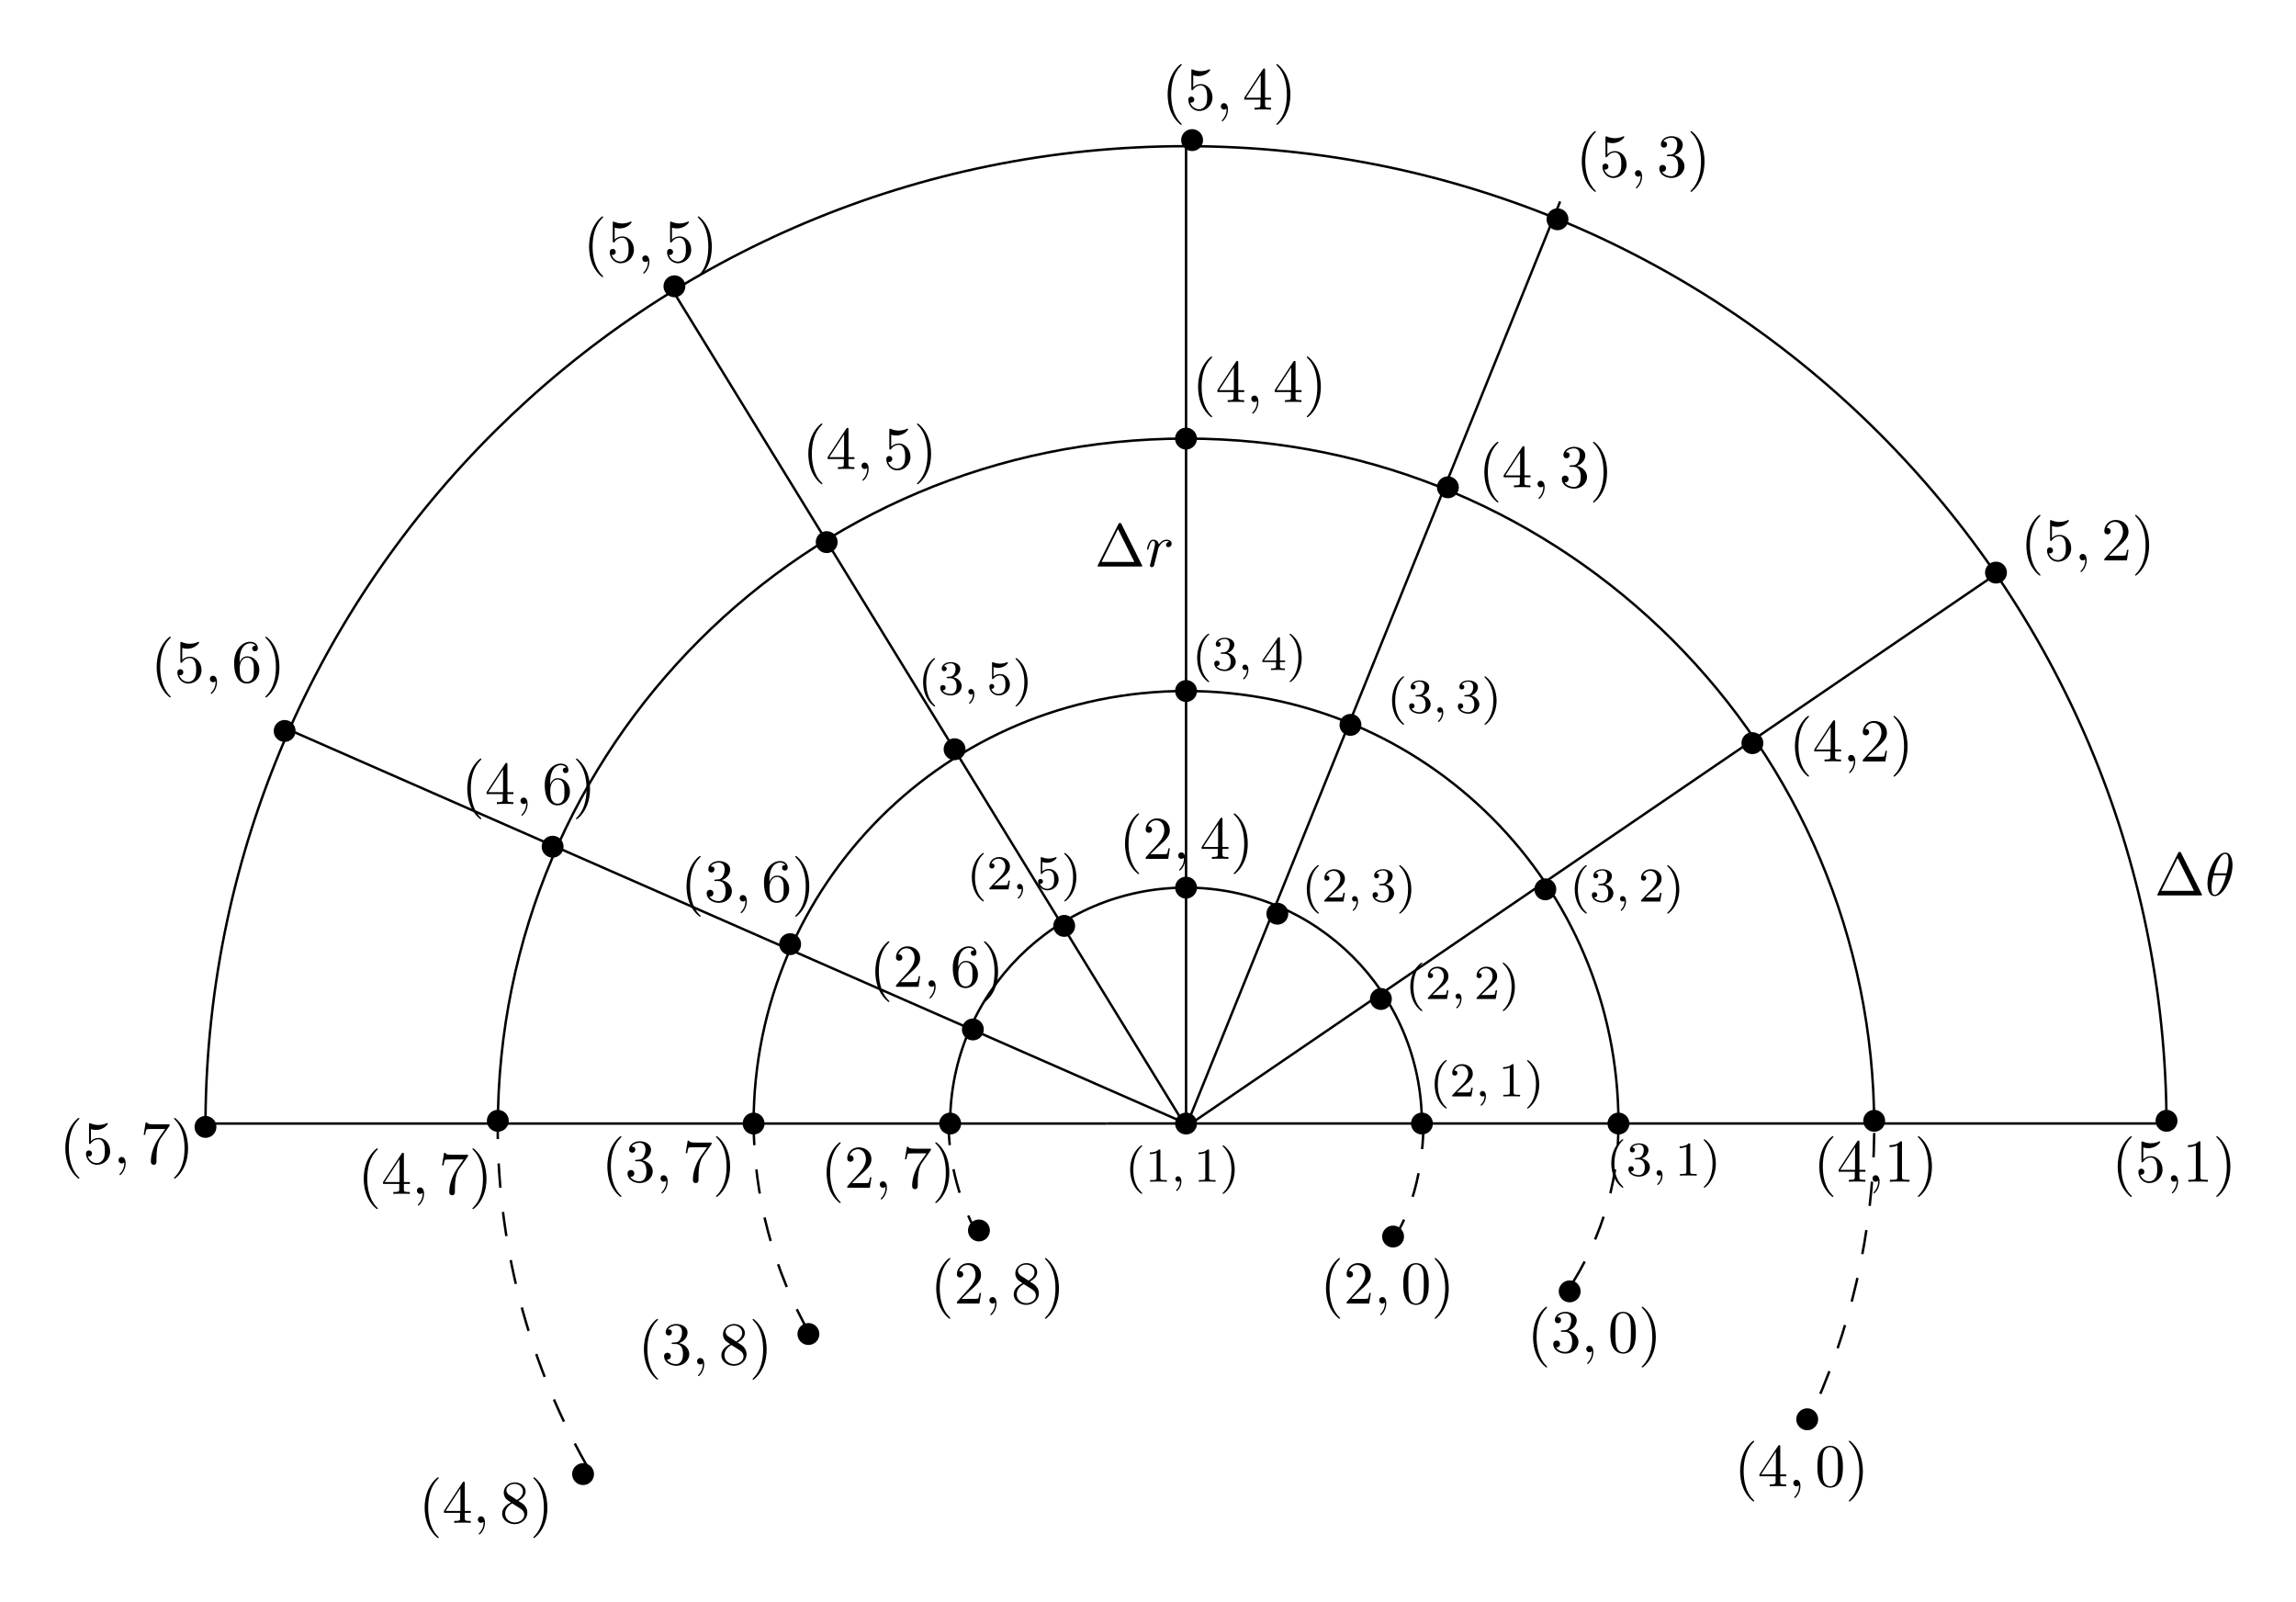 <?xml version="1.0" encoding="UTF-8"?>
<svg width="377pt" height="263pt" version="1.1" viewBox="0 0 377 263" xmlns="http://www.w3.org/2000/svg" xmlns:xlink="http://www.w3.org/1999/xlink">
 <defs>
  <symbol id="glyph0-1" overflow="visible">
   <path d="m2.656 1.984c0.062 0 0.156 0 0.156-0.094 0-0.031 0-0.031-0.109-0.141-1.094-1.031-1.359-2.5-1.359-3.734 0-2.297 0.938-3.375 1.344-3.75 0.125-0.094 0.125-0.109 0.125-0.141 0-0.047-0.031-0.094-0.109-0.094-0.125 0-0.531 0.406-0.594 0.469-1.062 1.125-1.281 2.547-1.281 3.516 0 1.781 0.734 3.219 1.828 3.969z"/>
  </symbol>
  <symbol id="glyph0-2" overflow="visible">
   <path d="m2.5-5.078c0-0.219-0.016-0.219-0.234-0.219-0.328 0.312-0.75 0.5-1.5 0.5v0.266c0.219 0 0.641 0 1.109-0.203v4.078c0 0.297-0.031 0.391-0.781 0.391h-0.281v0.266c0.328-0.031 1.016-0.031 1.375-0.031s1.047 0 1.375 0.031v-0.266h-0.281c-0.75 0-0.781-0.094-0.781-0.391z"/>
  </symbol>
  <symbol id="glyph0-3" overflow="visible">
   <path d="m2.469-1.984c0-0.766-0.141-1.672-0.625-2.609-0.391-0.734-1.125-1.375-1.266-1.375-0.078 0-0.094 0.047-0.094 0.094 0 0.031 0 0.047 0.094 0.141 1.109 1.062 1.359 2.516 1.359 3.75 0 2.281-0.938 3.359-1.344 3.734-0.109 0.094-0.109 0.109-0.109 0.141 0 0.047 0.016 0.094 0.094 0.094 0.125 0 0.531-0.406 0.594-0.469 1.062-1.125 1.297-2.547 1.297-3.5z"/>
  </symbol>
  <symbol id="glyph0-4" overflow="visible">
   <path d="m2.25-1.625c0.125-0.125 0.453-0.391 0.594-0.5 0.484-0.453 0.953-0.891 0.953-1.609 0-0.953-0.797-1.562-1.781-1.562-0.969 0-1.594 0.719-1.594 1.438 0 0.391 0.312 0.438 0.422 0.438 0.172 0 0.422-0.109 0.422-0.422 0-0.406-0.406-0.406-0.5-0.406 0.234-0.594 0.766-0.781 1.156-0.781 0.734 0 1.125 0.625 1.125 1.297 0 0.828-0.578 1.438-1.531 2.391l-1 1.047c-0.094 0.078-0.094 0.094-0.094 0.297h3.141l0.234-1.422h-0.25c-0.016 0.156-0.078 0.547-0.172 0.703-0.047 0.062-0.656 0.062-0.781 0.062h-1.422z"/>
  </symbol>
  <symbol id="glyph0-5" overflow="visible">
   <path d="m2.016-2.656c0.625 0 1.031 0.453 1.031 1.297 0 1-0.562 1.281-0.984 1.281-0.438 0-1.047-0.156-1.328-0.578 0.297 0 0.5-0.188 0.5-0.438 0-0.266-0.188-0.438-0.453-0.438-0.203 0-0.438 0.125-0.438 0.453 0 0.75 0.812 1.25 1.734 1.25 1.047 0 1.797-0.734 1.797-1.531 0-0.672-0.531-1.266-1.344-1.453 0.625-0.219 1.109-0.75 1.109-1.391s-0.719-1.094-1.547-1.094c-0.859 0-1.5 0.453-1.5 1.062 0 0.297 0.188 0.422 0.406 0.422 0.25 0 0.406-0.172 0.406-0.406 0-0.297-0.266-0.406-0.438-0.406 0.344-0.438 0.953-0.469 1.094-0.469 0.203 0 0.812 0.062 0.812 0.891 0 0.547-0.234 0.891-0.344 1.016-0.234 0.25-0.422 0.266-0.906 0.297-0.156 0-0.219 0.016-0.219 0.125s0.078 0.109 0.219 0.109z"/>
  </symbol>
  <symbol id="glyph0-6" overflow="visible">
   <path d="m3.141-5.156c0-0.156 0-0.219-0.172-0.219-0.094 0-0.109 0-0.188 0.109l-2.547 3.703v0.25h2.25v0.672c0 0.297-0.016 0.375-0.641 0.375h-0.172v0.266c0.672-0.031 0.688-0.031 1.141-0.031s0.469 0 1.141 0.031v-0.266h-0.172c-0.625 0-0.641-0.078-0.641-0.375v-0.672h0.844v-0.25h-0.844zm-0.594 0.641v2.953h-2.031z"/>
  </symbol>
  <symbol id="glyph0-7" overflow="visible">
   <path d="m1.109-4.484c0.109 0.031 0.422 0.125 0.766 0.125 1 0 1.594-0.703 1.594-0.828 0-0.094-0.047-0.109-0.094-0.109-0.016 0-0.031 0-0.094 0.031-0.312 0.125-0.688 0.219-1.109 0.219-0.469 0-0.859-0.109-1.109-0.219-0.078-0.031-0.094-0.031-0.109-0.031-0.094 0-0.094 0.078-0.094 0.234v2.328c0 0.141 0 0.234 0.125 0.234 0.062 0 0.078-0.031 0.125-0.094 0.094-0.109 0.391-0.516 1.078-0.516 0.438 0 0.656 0.359 0.734 0.516 0.125 0.281 0.141 0.656 0.141 0.953s0 0.734-0.219 1.078c-0.156 0.25-0.484 0.484-0.906 0.484-0.516 0-1.016-0.312-1.203-0.844 0.016 0.016 0.078 0.016 0.078 0.016 0.219 0 0.406-0.141 0.406-0.391 0-0.297-0.234-0.406-0.391-0.406s-0.406 0.078-0.406 0.422c0 0.719 0.625 1.453 1.531 1.453 1 0 1.844-0.781 1.844-1.766 0-0.922-0.672-1.75-1.609-1.75-0.391 0-0.766 0.125-1.078 0.406z"/>
  </symbol>
  <symbol id="glyph1-1" overflow="visible">
   <path d="m1.484-0.125c0 0.516-0.109 0.984-0.594 1.469-0.031 0.031-0.047 0.047-0.047 0.078 0 0.062 0.062 0.109 0.109 0.109 0.094 0 0.766-0.625 0.766-1.562 0-0.5-0.203-0.859-0.547-0.859-0.281 0-0.438 0.234-0.438 0.438 0 0.234 0.156 0.453 0.438 0.453 0.203 0 0.312-0.109 0.312-0.125z"/>
  </symbol>
  <symbol id="glyph2-1" overflow="visible">
   <path d="m3.297 2.391c0-0.031 0-0.047-0.172-0.219-1.234-1.25-1.562-3.141-1.562-4.672 0-1.734 0.375-3.469 1.609-4.703 0.125-0.125 0.125-0.141 0.125-0.172 0-0.078-0.031-0.109-0.094-0.109-0.109 0-1 0.688-1.594 1.953-0.5 1.094-0.625 2.203-0.625 3.031 0 0.781 0.109 1.984 0.656 3.125 0.609 1.219 1.453 1.875 1.562 1.875 0.062 0 0.094-0.031 0.094-0.109z"/>
  </symbol>
  <symbol id="glyph2-2" overflow="visible">
   <path d="m2.938-1.641v0.859c0 0.359-0.031 0.469-0.766 0.469h-0.203v0.312c0.406-0.031 0.922-0.031 1.344-0.031s0.938 0 1.359 0.031v-0.312h-0.219c-0.734 0-0.75-0.109-0.75-0.469v-0.859h0.984v-0.312h-0.984v-4.531c0-0.203 0-0.266-0.172-0.266-0.078 0-0.109 0-0.188 0.125l-3.062 4.672v0.312zm0.047-0.312h-2.422l2.422-3.719z"/>
  </symbol>
  <symbol id="glyph2-3" overflow="visible">
   <path d="m2.031-0.016c0-0.625-0.25-1.047-0.641-1.047-0.359 0-0.531 0.281-0.531 0.531 0 0.266 0.172 0.531 0.531 0.531 0.156 0 0.281-0.062 0.375-0.141l0.016-0.016c0.016 0 0.016 0 0.016 0.141 0 0.641-0.266 1.25-0.703 1.719-0.062 0.062-0.078 0.078-0.078 0.109 0 0.078 0.047 0.109 0.094 0.109 0.125 0 0.922-0.781 0.922-1.938z"/>
  </symbol>
  <symbol id="glyph2-4" overflow="visible">
   <path d="m2.938-6.375c0-0.25 0-0.266-0.234-0.266-0.625 0.641-1.5 0.641-1.812 0.641v0.312c0.203 0 0.781 0 1.297-0.266v5.172c0 0.359-0.031 0.469-0.922 0.469h-0.312v0.312c0.344-0.031 1.203-0.031 1.609-0.031 0.391 0 1.266 0 1.609 0.031v-0.312h-0.312c-0.906 0-0.922-0.109-0.922-0.469z"/>
  </symbol>
  <symbol id="glyph2-5" overflow="visible">
   <path d="m2.875-2.5c0-0.766-0.109-1.969-0.656-3.109-0.594-1.219-1.453-1.875-1.547-1.875-0.062 0-0.109 0.047-0.109 0.109 0 0.031 0 0.047 0.188 0.234 0.984 0.984 1.547 2.562 1.547 4.641 0 1.719-0.359 3.469-1.594 4.719-0.141 0.125-0.141 0.141-0.141 0.172 0 0.062 0.047 0.109 0.109 0.109 0.094 0 1-0.688 1.578-1.953 0.516-1.094 0.625-2.203 0.625-3.047z"/>
  </symbol>
  <symbol id="glyph2-6" overflow="visible">
   <path d="m1.266-0.766 1.062-1.031c1.547-1.375 2.141-1.906 2.141-2.906 0-1.141-0.891-1.938-2.109-1.938-1.125 0-1.859 0.922-1.859 1.812 0 0.547 0.5 0.547 0.531 0.547 0.172 0 0.516-0.109 0.516-0.531 0-0.25-0.188-0.516-0.531-0.516-0.078 0-0.094 0-0.125 0.016 0.219-0.656 0.766-1.016 1.344-1.016 0.906 0 1.328 0.812 1.328 1.625 0 0.797-0.484 1.578-1.047 2.203l-1.906 2.125c-0.109 0.109-0.109 0.141-0.109 0.375h3.703l0.266-1.734h-0.234c-0.062 0.297-0.125 0.734-0.234 0.891-0.062 0.078-0.719 0.078-0.938 0.078z"/>
  </symbol>
  <symbol id="glyph2-7" overflow="visible">
   <path d="m2.891-3.516c0.812-0.266 1.391-0.953 1.391-1.75 0-0.812-0.875-1.375-1.828-1.375-1 0-1.766 0.594-1.766 1.359 0 0.328 0.219 0.516 0.516 0.516s0.5-0.219 0.5-0.516c0-0.484-0.469-0.484-0.609-0.484 0.297-0.5 0.953-0.625 1.312-0.625 0.422 0 0.969 0.219 0.969 1.109 0 0.125-0.031 0.703-0.281 1.141-0.297 0.484-0.641 0.516-0.891 0.516-0.078 0.016-0.312 0.031-0.391 0.031-0.078 0.016-0.141 0.031-0.141 0.125 0 0.109 0.062 0.109 0.234 0.109h0.438c0.812 0 1.188 0.672 1.188 1.656 0 1.359-0.688 1.641-1.125 1.641s-1.188-0.172-1.531-0.75c0.344 0.047 0.656-0.172 0.656-0.547 0-0.359-0.266-0.562-0.547-0.562-0.25 0-0.562 0.141-0.562 0.578 0 0.906 0.922 1.562 2.016 1.562 1.219 0 2.125-0.906 2.125-1.922 0-0.812-0.641-1.594-1.672-1.812z"/>
  </symbol>
  <symbol id="glyph2-8" overflow="visible">
   <path d="m4.75-6.078c0.078-0.109 0.078-0.125 0.078-0.344h-2.422c-1.203 0-1.234-0.125-1.266-0.312h-0.25l-0.328 2.047h0.25c0.031-0.156 0.109-0.781 0.25-0.906 0.062-0.062 0.844-0.062 0.969-0.062h2.062c-0.109 0.156-0.891 1.25-1.109 1.578-0.906 1.344-1.234 2.734-1.234 3.75 0 0.094 0 0.547 0.469 0.547 0.453 0 0.453-0.453 0.453-0.547v-0.516c0-0.547 0.031-1.094 0.109-1.625 0.047-0.234 0.172-1.094 0.625-1.703z"/>
  </symbol>
  <symbol id="glyph2-9" overflow="visible">
   <path d="m4.406-6.953c-0.062-0.141-0.094-0.188-0.266-0.188-0.156 0-0.188 0.047-0.25 0.188l-3.375 6.75c-0.047 0.094-0.047 0.109-0.047 0.125 0 0.078 0.062 0.078 0.219 0.078h6.922c0.156 0 0.219 0 0.219-0.078 0-0.016 0-0.031-0.047-0.125zm-0.578 0.812 2.688 5.391h-5.375z"/>
  </symbol>
  <symbol id="glyph2-10" overflow="visible">
   <path d="m4.578-3.188c0-0.797-0.047-1.594-0.391-2.328-0.453-0.969-1.281-1.125-1.688-1.125-0.609 0-1.328 0.266-1.75 1.188-0.312 0.688-0.359 1.469-0.359 2.266 0 0.75 0.031 1.641 0.453 2.406 0.422 0.797 1.156 1 1.641 1 0.531 0 1.297-0.203 1.734-1.156 0.312-0.688 0.359-1.469 0.359-2.25zm-2.094 3.188c-0.391 0-0.984-0.25-1.156-1.203-0.109-0.594-0.109-1.516-0.109-2.109 0-0.641 0-1.297 0.078-1.828 0.188-1.188 0.938-1.281 1.188-1.281 0.328 0 0.984 0.188 1.172 1.172 0.109 0.562 0.109 1.312 0.109 1.938 0 0.75 0 1.422-0.109 2.062-0.156 0.953-0.719 1.25-1.172 1.25z"/>
  </symbol>
  <symbol id="glyph2-11" overflow="visible">
   <path d="m1.312-3.266v-0.25c0-2.516 1.234-2.875 1.75-2.875 0.234 0 0.656 0.062 0.875 0.406-0.156 0-0.547 0-0.547 0.438 0 0.312 0.234 0.469 0.453 0.469 0.156 0 0.469-0.094 0.469-0.484 0-0.594-0.438-1.078-1.266-1.078-1.281 0-2.625 1.281-2.625 3.484 0 2.672 1.156 3.375 2.078 3.375 1.109 0 2.062-0.938 2.062-2.25 0-1.266-0.891-2.219-2-2.219-0.672 0-1.047 0.5-1.25 0.984zm1.188 3.203c-0.625 0-0.922-0.594-0.984-0.75-0.188-0.469-0.188-1.266-0.188-1.438 0-0.781 0.328-1.781 1.219-1.781 0.172 0 0.625 0 0.938 0.625 0.172 0.359 0.172 0.875 0.172 1.359s0 0.984-0.172 1.344c-0.297 0.594-0.75 0.641-0.984 0.641z"/>
  </symbol>
  <symbol id="glyph2-12" overflow="visible">
   <path d="m4.469-2c0-1.188-0.812-2.188-1.891-2.188-0.469 0-0.906 0.156-1.266 0.516v-1.953c0.203 0.062 0.531 0.125 0.844 0.125 1.234 0 1.938-0.906 1.938-1.031 0-0.062-0.031-0.109-0.109-0.109 0 0-0.031 0-0.078 0.031-0.203 0.094-0.688 0.297-1.359 0.297-0.391 0-0.859-0.078-1.328-0.281-0.078-0.031-0.094-0.031-0.109-0.031-0.109 0-0.109 0.078-0.109 0.234v2.953c0 0.172 0 0.25 0.141 0.25 0.078 0 0.094-0.016 0.141-0.078 0.109-0.156 0.469-0.703 1.281-0.703 0.516 0 0.766 0.453 0.844 0.641 0.156 0.375 0.188 0.75 0.188 1.25 0 0.359 0 0.953-0.25 1.375-0.234 0.391-0.609 0.641-1.062 0.641-0.719 0-1.297-0.531-1.469-1.109 0.031 0 0.062 0.016 0.172 0.016 0.328 0 0.5-0.25 0.5-0.484 0-0.25-0.172-0.5-0.5-0.5-0.141 0-0.484 0.078-0.484 0.531 0 0.859 0.688 1.828 1.797 1.828 1.156 0 2.172-0.953 2.172-2.219z"/>
  </symbol>
  <symbol id="glyph2-13" overflow="visible">
   <path d="m1.625-4.562c-0.453-0.297-0.5-0.625-0.5-0.797 0-0.609 0.656-1.031 1.359-1.031 0.719 0 1.359 0.516 1.359 1.234 0 0.578-0.391 1.047-0.984 1.391zm1.453 0.953c0.719-0.375 1.203-0.891 1.203-1.547 0-0.922-0.875-1.484-1.781-1.484-1 0-1.812 0.734-1.812 1.672 0 0.172 0.016 0.625 0.438 1.094 0.109 0.109 0.484 0.359 0.734 0.531-0.578 0.297-1.438 0.844-1.438 1.844 0 1.047 1.016 1.719 2.062 1.719 1.125 0 2.078-0.828 2.078-1.891 0-0.359-0.109-0.812-0.5-1.234-0.188-0.203-0.344-0.297-0.984-0.703zm-1 0.422 1.234 0.781c0.281 0.188 0.75 0.484 0.75 1.094 0 0.734-0.75 1.25-1.562 1.25-0.859 0-1.578-0.609-1.578-1.438 0-0.578 0.312-1.219 1.156-1.688z"/>
  </symbol>
  <symbol id="glyph3-1" overflow="visible">
   <path d="m2.031-0.016c0-0.656-0.25-1.047-0.641-1.047-0.328 0-0.531 0.25-0.531 0.531 0 0.266 0.203 0.531 0.531 0.531 0.109 0 0.25-0.047 0.344-0.125 0.031-0.031 0.047-0.031 0.047-0.031 0.016 0 0.016 0 0.016 0.141 0 0.75-0.344 1.344-0.672 1.672-0.109 0.109-0.109 0.125-0.109 0.156 0 0.078 0.047 0.109 0.094 0.109 0.109 0 0.922-0.766 0.922-1.938z"/>
  </symbol>
  <symbol id="glyph3-2" overflow="visible">
   <path d="m4.531-4.984c0-0.656-0.172-2.047-1.188-2.047-1.391 0-2.922 2.812-2.922 5.094 0 0.938 0.281 2.047 1.188 2.047 1.406 0 2.922-2.859 2.922-5.094zm-3.062 1.359c0.172-0.625 0.375-1.422 0.781-2.141 0.266-0.484 0.625-1.047 1.078-1.047 0.484 0 0.547 0.641 0.547 1.203 0 0.5-0.078 1-0.312 1.984zm2 0.328c-0.109 0.453-0.312 1.297-0.703 2.016-0.344 0.688-0.719 1.172-1.156 1.172-0.328 0-0.531-0.297-0.531-1.219 0-0.422 0.062-1 0.312-1.969z"/>
  </symbol>
  <symbol id="glyph3-3" overflow="visible">
   <path d="m0.875-0.594c-0.031 0.156-0.094 0.391-0.094 0.438 0 0.172 0.141 0.266 0.297 0.266 0.125 0 0.297-0.078 0.375-0.281 0.016-0.031 0.344-1.391 0.391-1.578 0.078-0.328 0.266-1.016 0.312-1.297 0.047-0.125 0.328-0.594 0.562-0.812 0.078-0.062 0.375-0.328 0.797-0.328 0.266 0 0.406 0.125 0.422 0.125-0.297 0.047-0.516 0.281-0.516 0.547 0 0.156 0.109 0.344 0.375 0.344s0.547-0.234 0.547-0.594c0-0.344-0.312-0.641-0.828-0.641-0.641 0-1.078 0.484-1.266 0.766-0.094-0.453-0.453-0.766-0.922-0.766-0.453 0-0.641 0.391-0.734 0.562-0.172 0.344-0.297 0.938-0.297 0.969 0 0.109 0.094 0.109 0.109 0.109 0.109 0 0.109-0.016 0.172-0.234 0.172-0.703 0.375-1.188 0.734-1.188 0.156 0 0.297 0.078 0.297 0.453 0 0.219-0.031 0.328-0.156 0.844z"/>
  </symbol>
  <clipPath id="clip1">
   <path d="m362 139h4.742v9h-4.742z"/>
  </clipPath>
  <clipPath id="clip2">
   <path d="m347 186h19.742v11h-19.742z"/>
  </clipPath>
 </defs>
 <g id="surface1">
  <path transform="matrix(1,0,0,-1,-49.259,811)" d="m231.1 626.56h174.52" fill="none" stroke="#000" stroke-linejoin="round" stroke-miterlimit="10" stroke-width=".4"/>
  <path transform="matrix(1,0,0,-1,-49.259,811)" d="m231.09 626.55h-149.66" fill="none" stroke="#000" stroke-linejoin="round" stroke-miterlimit="10" stroke-width=".4"/>
  <path transform="matrix(1,0,0,-1,-49.259,811)" d="m315.01 626.55c0 39.215-31.789 71.008-71.008 71.008-39.215 0-71.004-31.793-71.004-71.008" fill="none" stroke="#000" stroke-linejoin="round" stroke-miterlimit="10" stroke-width=".4"/>
  <path transform="matrix(1,0,0,-1,-49.259,811)" d="m244.01 626.55v162.27" fill="none" stroke="#000" stroke-linejoin="round" stroke-miterlimit="10" stroke-width=".4"/>
  <path transform="matrix(1,0,0,-1,-49.259,811)" d="m205.27 626.55c0 21.391 17.34 38.73 38.73 38.73s38.73-17.34 38.73-38.73" fill="none" stroke="#000" stroke-linejoin="round" stroke-miterlimit="10" stroke-width=".4"/>
  <path d="m196.55 184.45c0-0.996-0.805-1.801-1.801-1.801-0.992 0-1.801 0.805-1.801 1.801 0 0.992 0.809 1.797 1.801 1.797 0.996 0 1.801-0.805 1.801-1.797" fill-rule="evenodd"/>
  <path d="m235.28 184.45c0-0.996-0.805-1.801-1.801-1.801-0.992 0-1.797 0.805-1.797 1.801 0 0.992 0.805 1.797 1.797 1.797 0.996 0 1.801-0.805 1.801-1.797" fill-rule="evenodd"/>
  <path d="m267.55 184.45c0-0.996-0.809-1.801-1.801-1.801-0.996 0-1.801 0.805-1.801 1.801 0 0.992 0.805 1.797 1.801 1.797 0.992 0 1.801-0.805 1.801-1.797" fill-rule="evenodd"/>
  <path d="m196.55 145.72c0-0.996-0.805-1.801-1.801-1.801-0.992 0-1.801 0.805-1.801 1.801 0 0.992 0.809 1.801 1.801 1.801 0.996 0 1.801-0.809 1.801-1.801" fill-rule="evenodd"/>
  <path d="m196.55 113.44c0-0.992-0.805-1.801-1.801-1.801-0.992 0-1.801 0.809-1.801 1.801 0 0.996 0.809 1.801 1.801 1.801 0.996 0 1.801-0.805 1.801-1.801" fill-rule="evenodd"/>
  <path d="m125.54 184.45c0-0.996-0.805-1.801-1.797-1.801-0.996 0-1.801 0.805-1.801 1.801 0 0.992 0.805 1.797 1.801 1.797 0.992 0 1.797-0.805 1.797-1.797" fill-rule="evenodd"/>
  <path d="m157.82 184.45c0-0.996-0.805-1.801-1.801-1.801-0.992 0-1.801 0.805-1.801 1.801 0 0.992 0.809 1.797 1.801 1.797 0.996 0 1.801-0.805 1.801-1.797" fill-rule="evenodd"/>
  <g>
   <use x="184.741" y="193.997" xlink:href="#glyph0-1"/>
   <use x="188.034" y="193.997" xlink:href="#glyph0-2"/>
  </g>
  <g>
   <use x="192.268" y="193.997" xlink:href="#glyph1-1"/>
  </g>
  <g>
   <use x="196.032" y="193.997" xlink:href="#glyph0-2"/>
   <use x="200.267" y="193.997" xlink:href="#glyph0-3"/>
  </g>
  <g>
   <use x="234.741" y="179.997" xlink:href="#glyph0-1"/>
   <use x="238.034" y="179.997" xlink:href="#glyph0-4"/>
  </g>
  <g>
   <use x="242.268" y="179.997" xlink:href="#glyph1-1"/>
  </g>
  <g>
   <use x="246.032" y="179.997" xlink:href="#glyph0-2"/>
   <use x="250.267" y="179.997" xlink:href="#glyph0-3"/>
  </g>
  <g>
   <use x="263.741" y="192.997" xlink:href="#glyph0-1"/>
   <use x="267.034" y="192.997" xlink:href="#glyph0-5"/>
  </g>
  <g>
   <use x="271.268" y="192.997" xlink:href="#glyph1-1"/>
  </g>
  <g>
   <use x="275.032" y="192.997" xlink:href="#glyph0-2"/>
   <use x="279.267" y="192.997" xlink:href="#glyph0-3"/>
  </g>
  <g>
   <use x="230.741" y="163.997" xlink:href="#glyph0-1"/>
   <use x="234.034" y="163.997" xlink:href="#glyph0-4"/>
  </g>
  <g>
   <use x="238.268" y="163.997" xlink:href="#glyph1-1"/>
  </g>
  <g>
   <use x="242.032" y="163.997" xlink:href="#glyph0-4"/>
   <use x="246.267" y="163.997" xlink:href="#glyph0-3"/>
  </g>
  <g>
   <use x="257.741" y="147.997" xlink:href="#glyph0-1"/>
   <use x="261.034" y="147.997" xlink:href="#glyph0-5"/>
  </g>
  <g>
   <use x="265.268" y="147.997" xlink:href="#glyph1-1"/>
  </g>
  <g>
   <use x="269.032" y="147.997" xlink:href="#glyph0-4"/>
   <use x="273.267" y="147.997" xlink:href="#glyph0-3"/>
  </g>
  <g>
   <use x="227.741" y="116.997" xlink:href="#glyph0-1"/>
   <use x="231.034" y="116.997" xlink:href="#glyph0-5"/>
  </g>
  <g>
   <use x="235.268" y="116.997" xlink:href="#glyph1-1"/>
  </g>
  <g>
   <use x="239.032" y="116.997" xlink:href="#glyph0-5"/>
   <use x="243.267" y="116.997" xlink:href="#glyph0-3"/>
  </g>
  <g>
   <use x="213.741" y="147.997" xlink:href="#glyph0-1"/>
   <use x="217.034" y="147.997" xlink:href="#glyph0-4"/>
  </g>
  <g>
   <use x="221.268" y="147.997" xlink:href="#glyph1-1"/>
  </g>
  <g>
   <use x="225.032" y="147.997" xlink:href="#glyph0-5"/>
   <use x="229.267" y="147.997" xlink:href="#glyph0-3"/>
  </g>
  <g>
   <use x="195.741" y="109.997" xlink:href="#glyph0-1"/>
   <use x="199.034" y="109.997" xlink:href="#glyph0-5"/>
  </g>
  <g>
   <use x="203.268" y="109.997" xlink:href="#glyph1-1"/>
  </g>
  <g>
   <use x="207.032" y="109.997" xlink:href="#glyph0-6"/>
   <use x="211.267" y="109.997" xlink:href="#glyph0-3"/>
  </g>
  <g>
   <use x="150.741" y="113.997" xlink:href="#glyph0-1"/>
   <use x="154.034" y="113.997" xlink:href="#glyph0-5"/>
  </g>
  <g>
   <use x="158.268" y="113.997" xlink:href="#glyph1-1"/>
  </g>
  <g>
   <use x="162.032" y="113.997" xlink:href="#glyph0-7"/>
   <use x="166.267" y="113.997" xlink:href="#glyph0-3"/>
  </g>
  <g>
   <use x="158.741" y="145.997" xlink:href="#glyph0-1"/>
   <use x="162.034" y="145.997" xlink:href="#glyph0-4"/>
  </g>
  <g>
   <use x="166.268" y="145.997" xlink:href="#glyph1-1"/>
  </g>
  <g>
   <use x="170.032" y="145.997" xlink:href="#glyph0-7"/>
   <use x="174.267" y="145.997" xlink:href="#glyph0-3"/>
  </g>
  <path transform="matrix(1,0,0,-1,-49.259,811)" d="m357 626c0 62.406-50.594 113-113 113-62.41 0-113-50.594-113-113" fill="none" stroke="#000" stroke-linejoin="round" stroke-miterlimit="10" stroke-width=".4"/>
  <path d="m309.54 184c0-0.992-0.805-1.801-1.797-1.801-0.996 0-1.801 0.809-1.801 1.801s0.805 1.801 1.801 1.801c0.992 0 1.797-0.809 1.797-1.801" fill-rule="evenodd"/>
  <path d="m83.539 184c0-0.992-0.805-1.801-1.797-1.801-0.996 0-1.801 0.809-1.801 1.801s0.805 1.801 1.801 1.801c0.992 0 1.797-0.809 1.797-1.801" fill-rule="evenodd"/>
  <path d="m196.54 72c0-0.992-0.805-1.801-1.797-1.801-0.996 0-1.801 0.809-1.801 1.801s0.805 1.801 1.801 1.801c0.992 0 1.797-0.809 1.797-1.801" fill-rule="evenodd"/>
  <g>
   <use x="297.741" y="193.999" xlink:href="#glyph2-1"/>
   <use x="301.615" y="193.999" xlink:href="#glyph2-2"/>
   <use x="306.597" y="193.999" xlink:href="#glyph2-3"/>
   <use x="309.364" y="193.999" xlink:href="#glyph2-4"/>
   <use x="314.346" y="193.999" xlink:href="#glyph2-5"/>
  </g>
  <g>
   <use x="293.741" y="124.999" xlink:href="#glyph2-1"/>
   <use x="297.615" y="124.999" xlink:href="#glyph2-2"/>
   <use x="302.597" y="124.999" xlink:href="#glyph2-3"/>
   <use x="305.364" y="124.999" xlink:href="#glyph2-6"/>
   <use x="310.346" y="124.999" xlink:href="#glyph2-5"/>
  </g>
  <g>
   <use x="242.741" y="79.999" xlink:href="#glyph2-1"/>
   <use x="246.615" y="79.999" xlink:href="#glyph2-2"/>
  </g>
  <g>
   <use x="251.597" y="79.999" xlink:href="#glyph3-1"/>
  </g>
  <g>
   <use x="256.025" y="79.999" xlink:href="#glyph2-7"/>
   <use x="261.006" y="79.999" xlink:href="#glyph2-5"/>
  </g>
  <g>
   <use x="195.741" y="65.999" xlink:href="#glyph2-1"/>
   <use x="199.615" y="65.999" xlink:href="#glyph2-2"/>
  </g>
  <g>
   <use x="204.597" y="65.999" xlink:href="#glyph3-1"/>
  </g>
  <g>
   <use x="209.025" y="65.999" xlink:href="#glyph2-2"/>
   <use x="214.006" y="65.999" xlink:href="#glyph2-5"/>
  </g>
  <g>
   <use x="58.741" y="195.999" xlink:href="#glyph2-1"/>
   <use x="62.615" y="195.999" xlink:href="#glyph2-2"/>
  </g>
  <g>
   <use x="67.597" y="195.999" xlink:href="#glyph3-1"/>
  </g>
  <g>
   <use x="72.025" y="195.999" xlink:href="#glyph2-8"/>
   <use x="77.006" y="195.999" xlink:href="#glyph2-5"/>
  </g>
  <g>
   <use x="353.741" y="147" xlink:href="#glyph2-9"/>
  </g>
  <g clip-path="url(#clip1)">
   <g>
    <use x="362.043" y="147" xlink:href="#glyph3-2"/>
   </g>
  </g>
  <g>
   <use x="179.741" y="93" xlink:href="#glyph2-9"/>
  </g>
  <g>
   <use x="188.043" y="93" xlink:href="#glyph3-3"/>
  </g>
  <path transform="matrix(1,0,0,-1,-49.259,811)" d="m315 627c0.18-10.469-3.16-20.777-9.668-29.82" fill="none" stroke="#000" stroke-dasharray="4" stroke-linejoin="round" stroke-miterlimit="10" stroke-width=".4"/>
  <path d="m259.54 212c0-0.992-0.805-1.801-1.797-1.801-0.996 0-1.801 0.809-1.801 1.801s0.805 1.801 1.801 1.801c0.992 0 1.797-0.809 1.797-1.801" fill-rule="evenodd"/>
  <g>
   <use x="250.741" y="221.999" xlink:href="#glyph2-1"/>
   <use x="254.615" y="221.999" xlink:href="#glyph2-7"/>
  </g>
  <g>
   <use x="259.597" y="221.999" xlink:href="#glyph3-1"/>
  </g>
  <g>
   <use x="264.025" y="221.999" xlink:href="#glyph2-10"/>
   <use x="269.006" y="221.999" xlink:href="#glyph2-5"/>
  </g>
  <path transform="matrix(1,0,0,-1,-49.259,811)" d="m283 626.35c-0.125-8.91-2.781-17.039-6.988-21.387" fill="none" stroke="#000" stroke-dasharray="4" stroke-linejoin="round" stroke-miterlimit="10" stroke-width=".4"/>
  <path d="m230.54 203c0-0.992-0.805-1.801-1.797-1.801-0.996 0-1.801 0.809-1.801 1.801s0.805 1.801 1.801 1.801c0.992 0 1.797-0.809 1.797-1.801" fill-rule="evenodd"/>
  <g>
   <use x="216.741" y="213.999" xlink:href="#glyph2-1"/>
   <use x="220.615" y="213.999" xlink:href="#glyph2-6"/>
  </g>
  <g>
   <use x="225.597" y="213.999" xlink:href="#glyph3-1"/>
  </g>
  <g>
   <use x="230.025" y="213.999" xlink:href="#glyph2-10"/>
   <use x="235.006" y="213.999" xlink:href="#glyph2-5"/>
  </g>
  <path d="m162.54 202c0-0.992-0.805-1.801-1.797-1.801-0.996 0-1.801 0.809-1.801 1.801s0.805 1.801 1.801 1.801c0.992 0 1.797-0.809 1.797-1.801" fill-rule="evenodd"/>
  <g>
   <use x="142.741" y="161.999" xlink:href="#glyph2-1"/>
   <use x="146.615" y="161.999" xlink:href="#glyph2-6"/>
  </g>
  <g>
   <use x="151.597" y="161.999" xlink:href="#glyph3-1"/>
  </g>
  <g>
   <use x="156.025" y="161.999" xlink:href="#glyph2-11"/>
   <use x="161.006" y="161.999" xlink:href="#glyph2-5"/>
  </g>
  <path transform="matrix(1,0,0,-1,-49.259,811)" d="m205 627c0-6.953 1.859-13.781 5.383-19.773" fill="none" stroke="#000" stroke-dasharray="4" stroke-linejoin="round" stroke-miterlimit="10" stroke-width=".4"/>
  <path transform="matrix(1,0,0,-1,-49.259,811)" d="m173 627c0-12.355 3.223-24.496 9.355-35.227" fill="none" stroke="#000" stroke-dasharray="4" stroke-linejoin="round" stroke-miterlimit="10" stroke-width=".4"/>
  <path d="m134.54 219c0-0.992-0.805-1.801-1.797-1.801-0.996 0-1.801 0.809-1.801 1.801s0.805 1.801 1.801 1.801c0.992 0 1.797-0.809 1.797-1.801" fill-rule="evenodd"/>
  <g>
   <use x="111.741" y="147.999" xlink:href="#glyph2-1"/>
   <use x="115.615" y="147.999" xlink:href="#glyph2-7"/>
  </g>
  <g>
   <use x="120.597" y="147.999" xlink:href="#glyph3-1"/>
  </g>
  <g>
   <use x="125.025" y="147.999" xlink:href="#glyph2-11"/>
   <use x="130.006" y="147.999" xlink:href="#glyph2-5"/>
  </g>
  <path transform="matrix(1,0,0,-1,-49.259,811)" d="m244 626 134 91.43" fill="none" stroke="#000" stroke-linejoin="round" stroke-miterlimit="10" stroke-width=".4"/>
  <path transform="matrix(1,0,0,-1,-49.259,811)" d="m244 626 61.43 151.92" fill="none" stroke="#000" stroke-linejoin="round" stroke-miterlimit="10" stroke-width=".4"/>
  <path transform="matrix(1,0,0,-1,-49.259,811)" d="m244 626-84.879 138.28" fill="none" stroke="#000" stroke-linejoin="round" stroke-miterlimit="10" stroke-width=".4"/>
  <path transform="matrix(1,0,0,-1,-49.259,811)" d="m243 627-145.48 63.836" fill="none" stroke="#000" stroke-linejoin="round" stroke-miterlimit="10" stroke-width=".4"/>
  <path transform="matrix(1,0,0,-1,-49.259,811)" d="m405 626c0 88.918-72.082 161-161 161-88.402 0-160.27-71.281-161-159.68" fill="none" stroke="#000" stroke-linejoin="round" stroke-miterlimit="10" stroke-width=".4"/>
  <path d="m357.54 184c0-0.992-0.805-1.801-1.797-1.801-0.996 0-1.801 0.809-1.801 1.801s0.805 1.801 1.801 1.801c0.992 0 1.797-0.809 1.797-1.801" fill-rule="evenodd"/>
  <path d="m329.54 94c0-0.992-0.805-1.801-1.797-1.801-0.996 0-1.801 0.809-1.801 1.801s0.805 1.801 1.801 1.801c0.992 0 1.797-0.809 1.797-1.801" fill-rule="evenodd"/>
  <path d="m257.54 36c0-0.992-0.805-1.801-1.797-1.801-0.996 0-1.801 0.809-1.801 1.801s0.805 1.801 1.801 1.801c0.992 0 1.797-0.809 1.797-1.801" fill-rule="evenodd"/>
  <path d="m197.54 23c0-0.992-0.805-1.801-1.797-1.801-0.996 0-1.801 0.809-1.801 1.801s0.805 1.801 1.801 1.801c0.992 0 1.797-0.809 1.797-1.801" fill-rule="evenodd"/>
  <path d="m112.54 47c0-0.992-0.805-1.801-1.797-1.801-0.996 0-1.801 0.809-1.801 1.801s0.805 1.801 1.801 1.801c0.992 0 1.797-0.809 1.797-1.801" fill-rule="evenodd"/>
  <path d="m137.54 89c0-0.992-0.805-1.801-1.797-1.801-0.996 0-1.801 0.809-1.801 1.801s0.805 1.801 1.801 1.801c0.992 0 1.797-0.809 1.797-1.801" fill-rule="evenodd"/>
  <path d="m239.54 80c0-0.992-0.805-1.801-1.797-1.801-0.996 0-1.801 0.809-1.801 1.801s0.805 1.801 1.801 1.801c0.992 0 1.797-0.809 1.797-1.801" fill-rule="evenodd"/>
  <path d="m223.54 119c0-0.992-0.805-1.801-1.797-1.801-0.996 0-1.801 0.809-1.801 1.801s0.805 1.801 1.801 1.801c0.992 0 1.797-0.809 1.797-1.801" fill-rule="evenodd"/>
  <path d="m158.54 123c0-0.992-0.805-1.801-1.797-1.801-0.996 0-1.801 0.809-1.801 1.801s0.805 1.801 1.801 1.801c0.992 0 1.797-0.809 1.797-1.801" fill-rule="evenodd"/>
  <path d="m92.539 139c0-0.992-0.805-1.801-1.797-1.801-0.996 0-1.801 0.809-1.801 1.801s0.805 1.801 1.801 1.801c0.992 0 1.797-0.809 1.797-1.801" fill-rule="evenodd"/>
  <path d="m48.539 120c0-0.992-0.805-1.801-1.797-1.801-0.996 0-1.801 0.809-1.801 1.801s0.805 1.801 1.801 1.801c0.992 0 1.797-0.809 1.797-1.801" fill-rule="evenodd"/>
  <path d="m35.539 185c0-0.992-0.805-1.801-1.797-1.801-0.996 0-1.801 0.809-1.801 1.801s0.805 1.801 1.801 1.801c0.992 0 1.797-0.809 1.797-1.801" fill-rule="evenodd"/>
  <path d="m289.54 122c0-0.992-0.805-1.801-1.797-1.801-0.996 0-1.801 0.809-1.801 1.801s0.805 1.801 1.801 1.801c0.992 0 1.797-0.809 1.797-1.801" fill-rule="evenodd"/>
  <path d="m255.54 146c0-0.992-0.805-1.801-1.797-1.801-0.996 0-1.801 0.809-1.801 1.801s0.805 1.801 1.801 1.801c0.992 0 1.797-0.809 1.797-1.801" fill-rule="evenodd"/>
  <path d="m228.54 164c0-0.992-0.805-1.801-1.797-1.801-0.996 0-1.801 0.809-1.801 1.801s0.805 1.801 1.801 1.801c0.992 0 1.797-0.809 1.797-1.801" fill-rule="evenodd"/>
  <path d="m211.54 150c0-0.992-0.805-1.801-1.797-1.801-0.996 0-1.801 0.809-1.801 1.801s0.805 1.801 1.801 1.801c0.992 0 1.797-0.809 1.797-1.801" fill-rule="evenodd"/>
  <path d="m176.54 152c0-0.992-0.805-1.801-1.797-1.801-0.996 0-1.801 0.809-1.801 1.801s0.805 1.801 1.801 1.801c0.992 0 1.797-0.809 1.797-1.801" fill-rule="evenodd"/>
  <path d="m131.54 155c0-0.992-0.805-1.801-1.797-1.801-0.996 0-1.801 0.809-1.801 1.801s0.805 1.801 1.801 1.801c0.992 0 1.797-0.809 1.797-1.801" fill-rule="evenodd"/>
  <g clip-path="url(#clip2)">
   <g>
    <use x="346.741" y="193.999" xlink:href="#glyph2-1"/>
    <use x="350.615" y="193.999" xlink:href="#glyph2-12"/>
    <use x="355.597" y="193.999" xlink:href="#glyph2-3"/>
    <use x="358.364" y="193.999" xlink:href="#glyph2-4"/>
    <use x="363.346" y="193.999" xlink:href="#glyph2-5"/>
   </g>
  </g>
  <g>
   <use x="331.741" y="91.999" xlink:href="#glyph2-1"/>
   <use x="335.615" y="91.999" xlink:href="#glyph2-12"/>
  </g>
  <g>
   <use x="340.597" y="91.999" xlink:href="#glyph3-1"/>
  </g>
  <g>
   <use x="345.025" y="91.999" xlink:href="#glyph2-6"/>
   <use x="350.006" y="91.999" xlink:href="#glyph2-5"/>
  </g>
  <g>
   <use x="258.741" y="28.999" xlink:href="#glyph2-1"/>
   <use x="262.615" y="28.999" xlink:href="#glyph2-12"/>
  </g>
  <g>
   <use x="267.597" y="28.999" xlink:href="#glyph3-1"/>
  </g>
  <g>
   <use x="272.025" y="28.999" xlink:href="#glyph2-7"/>
   <use x="277.006" y="28.999" xlink:href="#glyph2-5"/>
  </g>
  <g>
   <use x="190.741" y="17.999" xlink:href="#glyph2-1"/>
   <use x="194.615" y="17.999" xlink:href="#glyph2-12"/>
  </g>
  <g>
   <use x="199.597" y="17.999" xlink:href="#glyph3-1"/>
  </g>
  <g>
   <use x="204.025" y="17.999" xlink:href="#glyph2-2"/>
   <use x="209.006" y="17.999" xlink:href="#glyph2-5"/>
  </g>
  <g>
   <use x="95.741" y="42.999" xlink:href="#glyph2-1"/>
   <use x="99.615" y="42.999" xlink:href="#glyph2-12"/>
  </g>
  <g>
   <use x="104.597" y="42.999" xlink:href="#glyph3-1"/>
  </g>
  <g>
   <use x="109.025" y="42.999" xlink:href="#glyph2-12"/>
   <use x="114.006" y="42.999" xlink:href="#glyph2-5"/>
  </g>
  <g>
   <use x="24.741" y="111.999" xlink:href="#glyph2-1"/>
   <use x="28.615" y="111.999" xlink:href="#glyph2-12"/>
  </g>
  <g>
   <use x="33.597" y="111.999" xlink:href="#glyph3-1"/>
  </g>
  <g>
   <use x="38.025" y="111.999" xlink:href="#glyph2-11"/>
   <use x="43.006" y="111.999" xlink:href="#glyph2-5"/>
  </g>
  <g>
   <use x="183.741" y="140.999" xlink:href="#glyph2-1"/>
   <use x="187.615" y="140.999" xlink:href="#glyph2-6"/>
  </g>
  <g>
   <use x="192.597" y="140.999" xlink:href="#glyph3-1"/>
  </g>
  <g>
   <use x="197.025" y="140.999" xlink:href="#glyph2-2"/>
   <use x="202.006" y="140.999" xlink:href="#glyph2-5"/>
  </g>
  <path d="m161.54 169c0-0.992-0.805-1.801-1.797-1.801-0.996 0-1.801 0.809-1.801 1.801s0.805 1.801 1.801 1.801c0.992 0 1.797-0.809 1.797-1.801" fill-rule="evenodd"/>
  <g>
   <use x="134.741" y="194.999" xlink:href="#glyph2-1"/>
   <use x="138.615" y="194.999" xlink:href="#glyph2-6"/>
  </g>
  <g>
   <use x="143.597" y="194.999" xlink:href="#glyph3-1"/>
  </g>
  <g>
   <use x="148.025" y="194.999" xlink:href="#glyph2-8"/>
   <use x="153.006" y="194.999" xlink:href="#glyph2-5"/>
  </g>
  <g>
   <use x="152.741" y="213.999" xlink:href="#glyph2-1"/>
   <use x="156.615" y="213.999" xlink:href="#glyph2-6"/>
  </g>
  <g>
   <use x="161.597" y="213.999" xlink:href="#glyph3-1"/>
  </g>
  <g>
   <use x="166.025" y="213.999" xlink:href="#glyph2-13"/>
   <use x="171.006" y="213.999" xlink:href="#glyph2-5"/>
  </g>
  <g>
   <use x="98.741" y="193.999" xlink:href="#glyph2-1"/>
   <use x="102.615" y="193.999" xlink:href="#glyph2-7"/>
  </g>
  <g>
   <use x="107.597" y="193.999" xlink:href="#glyph3-1"/>
  </g>
  <g>
   <use x="112.025" y="193.999" xlink:href="#glyph2-8"/>
   <use x="117.006" y="193.999" xlink:href="#glyph2-5"/>
  </g>
  <g>
   <use x="104.741" y="223.999" xlink:href="#glyph2-1"/>
   <use x="108.615" y="223.999" xlink:href="#glyph2-7"/>
  </g>
  <g>
   <use x="113.597" y="223.999" xlink:href="#glyph3-1"/>
  </g>
  <g>
   <use x="118.025" y="223.999" xlink:href="#glyph2-13"/>
   <use x="123.006" y="223.999" xlink:href="#glyph2-5"/>
  </g>
  <g>
   <use x="131.741" y="76.999" xlink:href="#glyph2-1"/>
   <use x="135.615" y="76.999" xlink:href="#glyph2-2"/>
  </g>
  <g>
   <use x="140.597" y="76.999" xlink:href="#glyph3-1"/>
  </g>
  <g>
   <use x="145.025" y="76.999" xlink:href="#glyph2-12"/>
   <use x="150.006" y="76.999" xlink:href="#glyph2-5"/>
  </g>
  <g>
   <use x="75.741" y="131.999" xlink:href="#glyph2-1"/>
   <use x="79.615" y="131.999" xlink:href="#glyph2-2"/>
  </g>
  <g>
   <use x="84.597" y="131.999" xlink:href="#glyph3-1"/>
  </g>
  <g>
   <use x="89.025" y="131.999" xlink:href="#glyph2-11"/>
   <use x="94.006" y="131.999" xlink:href="#glyph2-5"/>
  </g>
  <g>
   <use x="9.741" y="190.999" xlink:href="#glyph2-1"/>
   <use x="13.615" y="190.999" xlink:href="#glyph2-12"/>
  </g>
  <g>
   <use x="18.597" y="190.999" xlink:href="#glyph3-1"/>
  </g>
  <g>
   <use x="23.025" y="190.999" xlink:href="#glyph2-8"/>
   <use x="28.006" y="190.999" xlink:href="#glyph2-5"/>
  </g>
  <path transform="matrix(1,0,0,-1,-49.259,811)" d="m131 628c-0.371-20.77 4.992-41.234 15.5-59.156" fill="none" stroke="#000" stroke-dasharray="4" stroke-linejoin="round" stroke-miterlimit="10" stroke-width=".4"/>
  <path d="m97.539 242c0-0.992-0.805-1.801-1.797-1.801-0.996 0-1.801 0.809-1.801 1.801s0.805 1.801 1.801 1.801c0.992 0 1.797-0.809 1.797-1.801" fill-rule="evenodd"/>
  <g>
   <use x="68.741" y="249.999" xlink:href="#glyph2-1"/>
   <use x="72.615" y="249.999" xlink:href="#glyph2-2"/>
  </g>
  <g>
   <use x="77.597" y="249.999" xlink:href="#glyph3-1"/>
  </g>
  <g>
   <use x="82.025" y="249.999" xlink:href="#glyph2-13"/>
   <use x="87.006" y="249.999" xlink:href="#glyph2-5"/>
  </g>
  <path transform="matrix(1,0,0,-1,-49.259,811)" d="m357 625c-0.145-16.395-3.856-32.559-10.875-47.375" fill="none" stroke="#000" stroke-dasharray="4" stroke-linejoin="round" stroke-miterlimit="10" stroke-width=".4"/>
  <path d="m298.54 233c0-0.992-0.805-1.801-1.797-1.801-0.996 0-1.801 0.809-1.801 1.801s0.805 1.801 1.801 1.801c0.992 0 1.797-0.809 1.797-1.801" fill-rule="evenodd"/>
  <g>
   <use x="284.741" y="243.999" xlink:href="#glyph2-1"/>
   <use x="288.615" y="243.999" xlink:href="#glyph2-2"/>
  </g>
  <g>
   <use x="293.597" y="243.999" xlink:href="#glyph3-1"/>
  </g>
  <g>
   <use x="298.025" y="243.999" xlink:href="#glyph2-10"/>
   <use x="303.006" y="243.999" xlink:href="#glyph2-5"/>
  </g>
 </g>
</svg>
